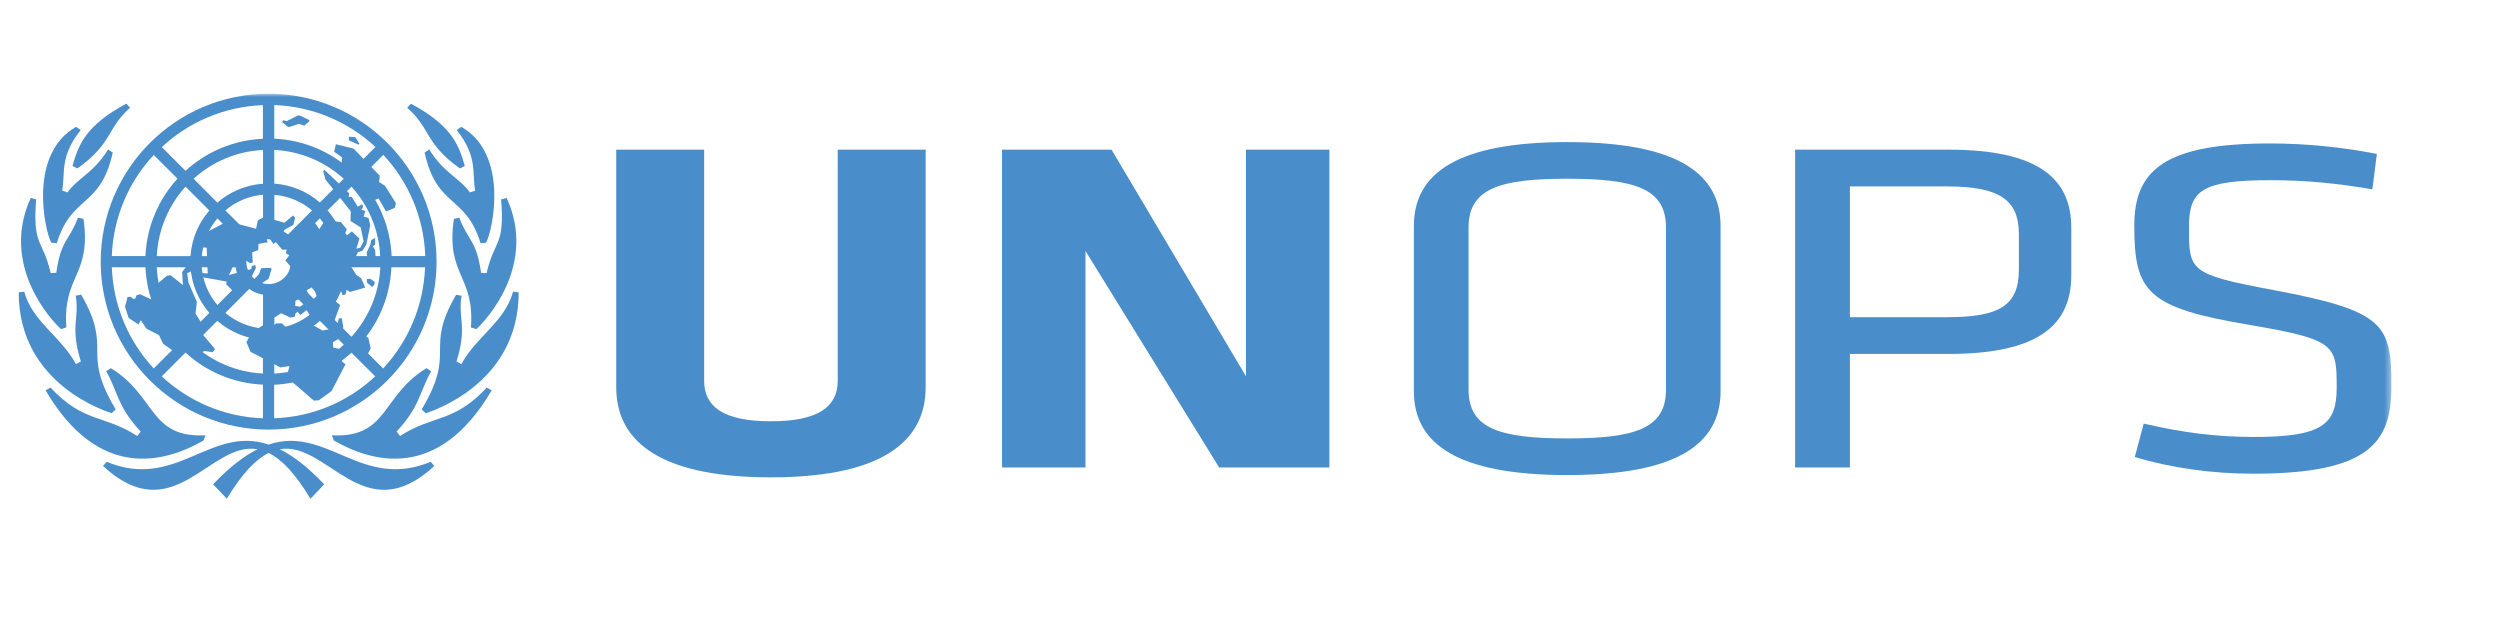 <svg width="400" height="100" viewBox="0 0 400 100" fill="none" xmlns="http://www.w3.org/2000/svg">
<mask id="mask0_1_371" style="mask-type:luminance" maskUnits="userSpaceOnUse" x="0" y="15" width="383" height="70">
<path d="M0 85H382.617V15H0V85Z" fill="white"/>
</mask>
<g mask="url(#mask0_1_371)">
<path d="M77.857 43.693L76.977 43.659C76.213 38.329 74.901 38.594 73.489 34.825L72.626 35.024C71.297 44.124 75.963 43.958 75.349 52.395L76.213 52.66C77.807 51.232 85.977 42.381 81.062 31.669C80.713 31.753 80.514 31.819 80.181 31.902C80.779 39.475 79.119 38.246 77.857 43.693ZM72.974 47.163C67.793 56.148 73.14 55.981 67.478 65.497C67.776 65.796 68.109 66.128 68.109 66.128C68.69 65.896 82.988 61.628 82.988 46.781L82.091 46.665C80.796 51.481 76.146 53.922 73.821 58.257L73.041 57.841C74.818 52.112 73.24 51.066 73.854 47.313C73.589 47.263 72.974 47.163 72.974 47.163ZM73.589 26.953C74.004 26.737 74.369 26.555 74.369 26.555C73.406 23.134 72.227 20.078 65.75 16.591C65.551 16.823 65.153 17.238 65.153 17.238C68.972 20.61 67.893 22.868 73.589 26.953ZM75.183 30.789C73.522 28.448 71.048 27.734 68.673 23.914L67.942 24.412C69.902 33.347 74.469 31.055 76.893 38.91C77.375 38.86 77.774 38.827 77.774 38.827C78.853 36.867 81.477 24.645 73.805 20.294L73.074 20.809C76.462 25.077 75.499 27.601 76.03 30.507L75.183 30.789ZM64.007 69.765L63.459 69.051C67.262 64.932 67.013 62.906 68.989 59.402C68.989 59.402 68.507 59.087 68.241 58.904C60.951 63.338 62.18 70.097 53.096 69.649C53.229 69.997 53.412 70.479 53.412 70.479C59.639 74.049 70.168 76.956 78.67 62.458C78.322 62.259 77.89 62.01 77.89 62.01C72.543 67.739 69.288 66.327 64.007 69.765ZM42.983 71.127C33.633 68.005 28.17 78.5 17.06 73.883L16.495 74.564C27.771 84.993 33.55 70.545 41.206 71.874C39.08 72.937 36.739 74.714 34.098 77.487C34.945 78.4 35.344 78.799 36.29 79.795C38.765 75.694 40.957 73.468 42.983 72.472C45.025 73.468 47.201 75.694 49.675 79.795C50.639 78.799 51.037 78.4 51.867 77.487C49.227 74.714 46.902 72.937 44.76 71.874C52.432 70.545 58.211 84.993 69.487 74.564L68.922 73.883C57.812 78.5 52.349 68.005 42.983 71.127ZM32.571 70.479C32.571 70.479 32.737 69.997 32.886 69.649C23.802 70.097 25.031 63.338 17.724 58.904C17.459 59.087 16.994 59.402 16.994 59.402C18.97 62.906 18.704 64.932 22.507 69.051L21.959 69.765C16.695 66.327 13.44 67.739 8.076 62.01C8.076 62.01 7.661 62.259 7.295 62.458C15.798 76.956 26.343 74.049 32.571 70.479ZM9.77 52.66L10.617 52.378C10.019 43.958 14.669 44.124 13.357 35.024L12.477 34.825C11.065 38.594 9.753 38.329 9.006 43.643L8.109 43.693C6.864 38.246 5.186 39.475 5.784 31.902C5.452 31.819 5.269 31.753 4.921 31.669C0.005 42.381 8.159 51.232 9.77 52.66ZM12.393 26.953C18.09 22.868 17.01 20.61 20.813 17.238C20.813 17.238 20.431 16.823 20.215 16.574C13.739 20.061 12.56 23.134 11.596 26.555C11.596 26.555 11.962 26.737 12.393 26.953ZM17.874 66.112C17.874 66.112 18.206 65.779 18.505 65.497C12.825 55.981 18.173 56.148 12.991 47.147C12.991 47.147 12.393 47.263 12.111 47.313C12.742 51.066 11.165 52.112 12.941 57.841L12.144 58.257C9.836 53.906 5.17 51.465 3.874 46.665L2.994 46.781C2.978 61.628 17.293 65.896 17.874 66.112ZM9.089 38.91C11.513 31.055 16.064 33.347 18.04 24.412L17.293 23.914C14.934 27.734 12.46 28.448 10.799 30.789L9.952 30.507C10.467 27.601 9.521 25.077 12.908 20.809L12.178 20.294C4.489 24.645 7.129 36.867 8.209 38.827C8.209 38.827 8.591 38.86 9.089 38.91Z" fill="#498DCA"/>
<path fill-rule="evenodd" clip-rule="evenodd" d="M69.852 41.866C69.852 56.712 57.829 68.735 42.983 68.735C28.153 68.735 16.113 56.712 16.113 41.866C16.113 27.036 28.153 14.996 42.983 14.996C57.829 14.996 69.852 27.036 69.852 41.866ZM61.333 24.778L57.53 28.581C60.553 31.885 62.446 36.203 62.662 40.969H68.042C67.826 34.725 65.319 29.062 61.333 24.778ZM60.071 23.516C55.786 19.53 50.124 17.039 43.88 16.807V22.187C48.646 22.403 52.963 24.313 56.268 27.319L60.071 23.516ZM42.983 38.279C41.007 38.279 39.412 39.89 39.412 41.866C39.412 43.842 41.007 45.453 42.983 45.453C44.959 45.453 46.57 43.842 46.57 41.866C46.57 39.89 44.959 38.279 42.983 38.279ZM42.086 31.155C39.794 31.354 37.718 32.251 36.058 33.662L39.877 37.482C40.525 37.033 41.272 36.701 42.086 36.568V31.155ZM36.058 50.069C37.718 51.465 39.794 52.378 42.086 52.56V47.147C41.272 47.014 40.525 46.698 39.877 46.233L36.058 50.069ZM43.896 52.577C46.188 52.378 48.264 51.481 49.924 50.069L46.105 46.25C45.457 46.715 44.71 47.031 43.896 47.163V52.577ZM49.924 33.679C48.264 32.267 46.188 31.37 43.896 31.171V36.585C44.71 36.718 45.457 37.033 46.105 37.498L49.924 33.679ZM42.086 23.997C37.818 24.197 33.949 25.907 30.976 28.597L34.779 32.417C36.772 30.69 39.313 29.594 42.086 29.394V23.997ZM34.779 34.941C33.384 36.602 32.471 38.694 32.288 40.986H37.702C37.835 40.172 38.15 39.425 38.615 38.777L34.779 34.941ZM32.272 42.763C32.471 45.054 33.368 47.147 34.779 48.807L38.599 44.988C38.134 44.34 37.818 43.576 37.685 42.763H32.272ZM30.96 55.151C33.932 57.841 37.801 59.552 42.069 59.768V54.371C39.296 54.171 36.755 53.059 34.763 51.332L30.96 55.151ZM43.88 59.768C48.147 59.552 52.033 57.858 55.006 55.151L51.186 51.348C49.194 53.075 46.669 54.171 43.88 54.371V59.768ZM51.186 48.807C52.581 47.163 53.495 45.071 53.677 42.779H48.28C48.131 43.593 47.815 44.34 47.367 44.988L51.186 48.807ZM53.677 40.969C53.478 38.677 52.581 36.602 51.17 34.941L47.35 38.761C47.815 39.408 48.131 40.155 48.264 40.969H53.677ZM54.989 28.597C52.017 25.907 48.147 24.197 43.88 23.981V29.378C46.669 29.577 49.194 30.673 51.186 32.4L54.989 28.597ZM42.069 16.823C35.825 17.056 30.163 19.547 25.895 23.532L29.681 27.335C32.986 24.313 37.303 22.42 42.069 22.204V16.823ZM29.681 29.859C27.007 32.832 25.297 36.701 25.081 40.986H30.478C30.677 38.196 31.773 35.655 33.5 33.679L29.681 29.859ZM25.081 42.763C25.28 47.031 26.991 50.916 29.681 53.889L33.5 50.069C31.773 48.077 30.677 45.553 30.478 42.763H25.081ZM25.878 60.216C30.163 64.202 35.825 66.709 42.069 66.925V61.545C37.303 61.329 32.969 59.436 29.681 56.413L25.878 60.216ZM43.863 66.925C50.107 66.709 55.77 64.202 60.038 60.216L56.235 56.43C52.947 59.436 48.612 61.345 43.863 61.561V66.925ZM56.235 53.889C58.925 50.916 60.636 47.031 60.852 42.763H55.454C55.255 45.553 54.159 48.077 52.432 50.069L56.235 53.889ZM60.835 40.969C60.619 36.701 58.925 32.832 56.235 29.859L52.415 33.662C54.142 35.655 55.238 38.179 55.438 40.969H60.835ZM17.89 40.969H23.271C23.487 36.203 25.38 31.885 28.402 28.581L24.599 24.794C20.614 29.062 18.123 34.725 17.89 40.969ZM24.599 58.954L28.402 55.151C25.38 51.863 23.487 47.529 23.271 42.763H17.89C18.123 49.007 20.614 54.67 24.599 58.954ZM68.009 42.763H62.628C62.413 47.529 60.519 51.863 57.497 55.151L61.3 58.954C65.285 54.67 67.776 49.007 68.009 42.763Z" fill="#498DCA"/>
<path fill-rule="evenodd" clip-rule="evenodd" d="M46.088 20.311L45.125 19.53L45.341 19.215L45.839 19.397L47.633 18.484L48.031 18.5L49.509 19.231L49.459 19.447L48.679 20.095L47.815 19.812L46.321 20.311H46.088ZM57.397 23.15L55.82 22.469V21.872L56.833 21.938L57.497 22.968L57.397 23.15ZM63.342 32.5L63.193 33.247L61.765 33.828L60.569 31.752L58.942 32.45L57.779 30.623L56.584 30.125L56.368 28.564L55.62 27.717L54.441 27.501L54.757 25.209L53.462 24.279L53.744 23.084L56.584 23.781L60.768 28.116L60.652 29.129L61.599 29.726L63.342 32.5ZM59.241 44.606L59.955 45.104L59.905 45.519L59.539 45.918L58.709 45.204L58.693 44.639L59.241 44.606ZM60.021 39.989L60.171 42.514L58.776 41.65L58.676 40.371L59.274 39.109L59.407 38.395L60.021 38.08V39.142L59.656 39.425L60.021 39.989ZM51.701 48.592L51.485 48.99L53.146 48.309L53.694 48.226L54.425 48.807L53.329 51.813L49.542 50.817L49.16 51.498L51.618 52.893L53.677 52.444L53.926 52.129L54.209 50.966L54.674 50.9L54.923 52.278L54.707 53.906L53.262 54.752L53.312 55.599L55.803 56.164L54.641 57.758L55.272 58.29L53.046 62.574L50.987 64.052L50.223 64.102L46.719 61.08L45.972 59.884L46.321 58.572L44.843 58.788L40.077 56.28L39.429 54.736L40.209 53.308L42.402 51.813L43.714 52.096L44.195 51.747H45.125L45.69 52.311L47.168 52.594L47.218 51.996L48.878 51.315L49.576 50.402L49.044 49.621L48.064 50.402L47.599 49.87L47.218 50.252V50.651L46.47 50.817L44.976 50.119L42.651 51.63L42.501 50.036L43.564 49.903L43.099 49.272L43.132 48.807L43.464 48.558L43.099 48.209L44.942 45.021L46.038 45.054L46.885 43.526H46.387L46.437 42.58L45.656 41.666L46.288 40.836L45.739 40.521L45.872 39.94L45.158 39.956L44.129 38.727L43.763 39.059L43.166 38.196L44.129 37.764L43.066 37.199L42.418 37.515L42.833 38.76L41.355 39.026L41.322 40.006L40.342 40.388L40.442 41.999L39.994 42.098L38.997 41.451L37.901 41.368L36.623 44.008L40.209 43.045L40.276 42.547L40.857 42.414L40.94 42.895L40.176 44.456L37.652 46.931L36.174 45.453L36.274 45.054L32.487 44.373L32.072 45.718L31.508 45.353L31.79 43.659L33.235 43.759L33.069 39.624L32.388 39.591L31.126 43.128L29.947 43.726L30.146 45.204L31.491 48.276L31.292 50.186L32.272 51.747L31.64 52.56L34.397 55.849L34.048 56.347L32.736 56.164L31.043 56.878L29.614 56.28L28.352 56.596L26.094 55.002L25.446 53.623L23.437 52.594L22.523 51.232L22.158 51.913L20.581 50.867L19.999 49.09L20.415 47.495H20.979L21.311 47.844L21.66 47.745L21.843 47.246L22.407 47.08L24.699 48.127L25.23 47.595L24.981 46.582L25.214 45.37L26.692 44.141L27.29 44.025L29.266 45.619L29.149 43.526L30.644 41.451L30.81 39.906L31.391 37.797L32.238 37.947L32.487 37.449L36.407 35.406L40.973 36.602L41.256 35.256L42.252 34.708L45.507 35.638L46.885 34.476L47.218 34.858L46.935 35.971L45.507 36.784L45.258 37.299L46.072 37.731H47.101L48.48 36.319L49.194 36.22L49.576 35.323L48.978 35.041L49.841 34.874L51.087 36.668L52.05 35.19L54.541 35.539L55.487 36.668L55.238 37.299L55.521 37.631L56.301 37.033L57.514 38.163L57.015 39.79L57.646 39.641L58.178 38.611L57.713 36.386L56.085 35.356L56.119 33.795L52.067 28.713L51.718 27.418L51.901 27.169L55.886 30.939L55.77 31.47L56.301 31.537L57.231 33.064L57.929 32.699L58.111 33.014L57.829 33.596L58.46 33.762L58.178 34.659L58.958 34.858L59.241 36.037L58.61 39.142L57.995 40.105L57.264 40.355L56.168 42.646L56.982 43.958L57.796 44.523L58.427 46.017L55.986 46.715L55.454 46.366L55.288 47.097L54.807 47.23L54.491 46.3L53.926 47.711L51.701 48.592ZM58.942 54.072L59.307 55.749L58.908 56.513L57.746 56.546L57.314 56.031L57.464 54.503L57.829 53.955L57.663 53.391L57.929 53.291L58.942 54.072ZM42.983 44.589L41.123 45.835L40.193 45.17L41.438 43.859L41.787 42.912L43.282 42.862L43.464 43.012L42.983 44.589ZM48.762 48.259L47.749 47.877L47.267 48.16L47.234 48.94L48.015 49.073L48.662 48.592L48.762 48.259ZM50.655 47.363L50.406 46.648L49.841 45.984L49.077 46.449L49.426 47.296L50.207 47.828L50.655 47.363Z" fill="#498DCA"/>
<path d="M148.102 23.948V61.993C148.102 69.699 142.489 76.374 123.342 76.374C104.211 76.374 98.598 69.699 98.598 61.993V23.948H112.664V60.914C112.664 65.049 115.703 67.407 123.342 67.407C130.981 67.407 134.037 65.049 134.037 60.914V23.948H148.102Z" fill="#498DCA"/>
<path d="M173.676 40.156V74.797H160.325V23.948H177.845L199.35 60.2V23.948H212.702V74.797H195.066L173.676 40.156Z" fill="#498DCA"/>
<path fill-rule="evenodd" clip-rule="evenodd" d="M287.216 23.948H311.76C326.324 23.948 331.406 28.68 331.406 36.469V44.025C331.406 51.896 326.324 56.629 311.76 56.629H295.984V74.797H287.216V23.948ZM311.445 29.826H295.984V50.751H311.445C319.798 50.751 323.019 48.99 323.019 43.145V37.449C323.019 31.869 319.798 29.826 311.445 29.826Z" fill="#498DCA"/>
<path fill-rule="evenodd" clip-rule="evenodd" d="M275.292 36.153V62.591C275.292 71.06 268.267 76.009 250.764 76.009C233.244 76.009 226.22 71.06 226.22 62.591V36.153C226.22 27.684 233.244 22.735 250.764 22.735C268.267 22.735 275.292 27.684 275.292 36.153ZM266.557 36.369C266.557 30.108 261.459 28.597 250.764 28.597C240.086 28.597 234.971 30.108 234.971 36.369V62.375C234.971 68.636 240.086 70.147 250.764 70.147C261.459 70.147 266.557 68.636 266.557 62.375V36.369Z" fill="#498DCA"/>
<path d="M360.517 75.793C354.007 75.793 347.364 74.88 341.569 73.12L342.997 67.772C349.208 69.217 354.522 69.914 360.733 69.914C371.627 69.914 373.869 67.855 373.869 62.043C373.869 55.168 373.752 54.337 359.819 51.963C343.429 49.223 341.486 46.632 341.486 36.087C341.486 27.235 346.368 22.951 363.174 22.951C369.069 22.951 374.898 23.566 380.295 24.628L379.581 30.291C374.184 29.361 368.97 28.83 363.373 28.83C352.28 28.83 350.237 30.441 350.237 36.319C350.237 43.344 350.237 43.875 363.689 46.4C381.707 49.754 382.62 51.963 382.62 61.893C382.62 70.745 379.149 75.793 360.517 75.793Z" fill="#498DCA"/>
</g>
</svg>
